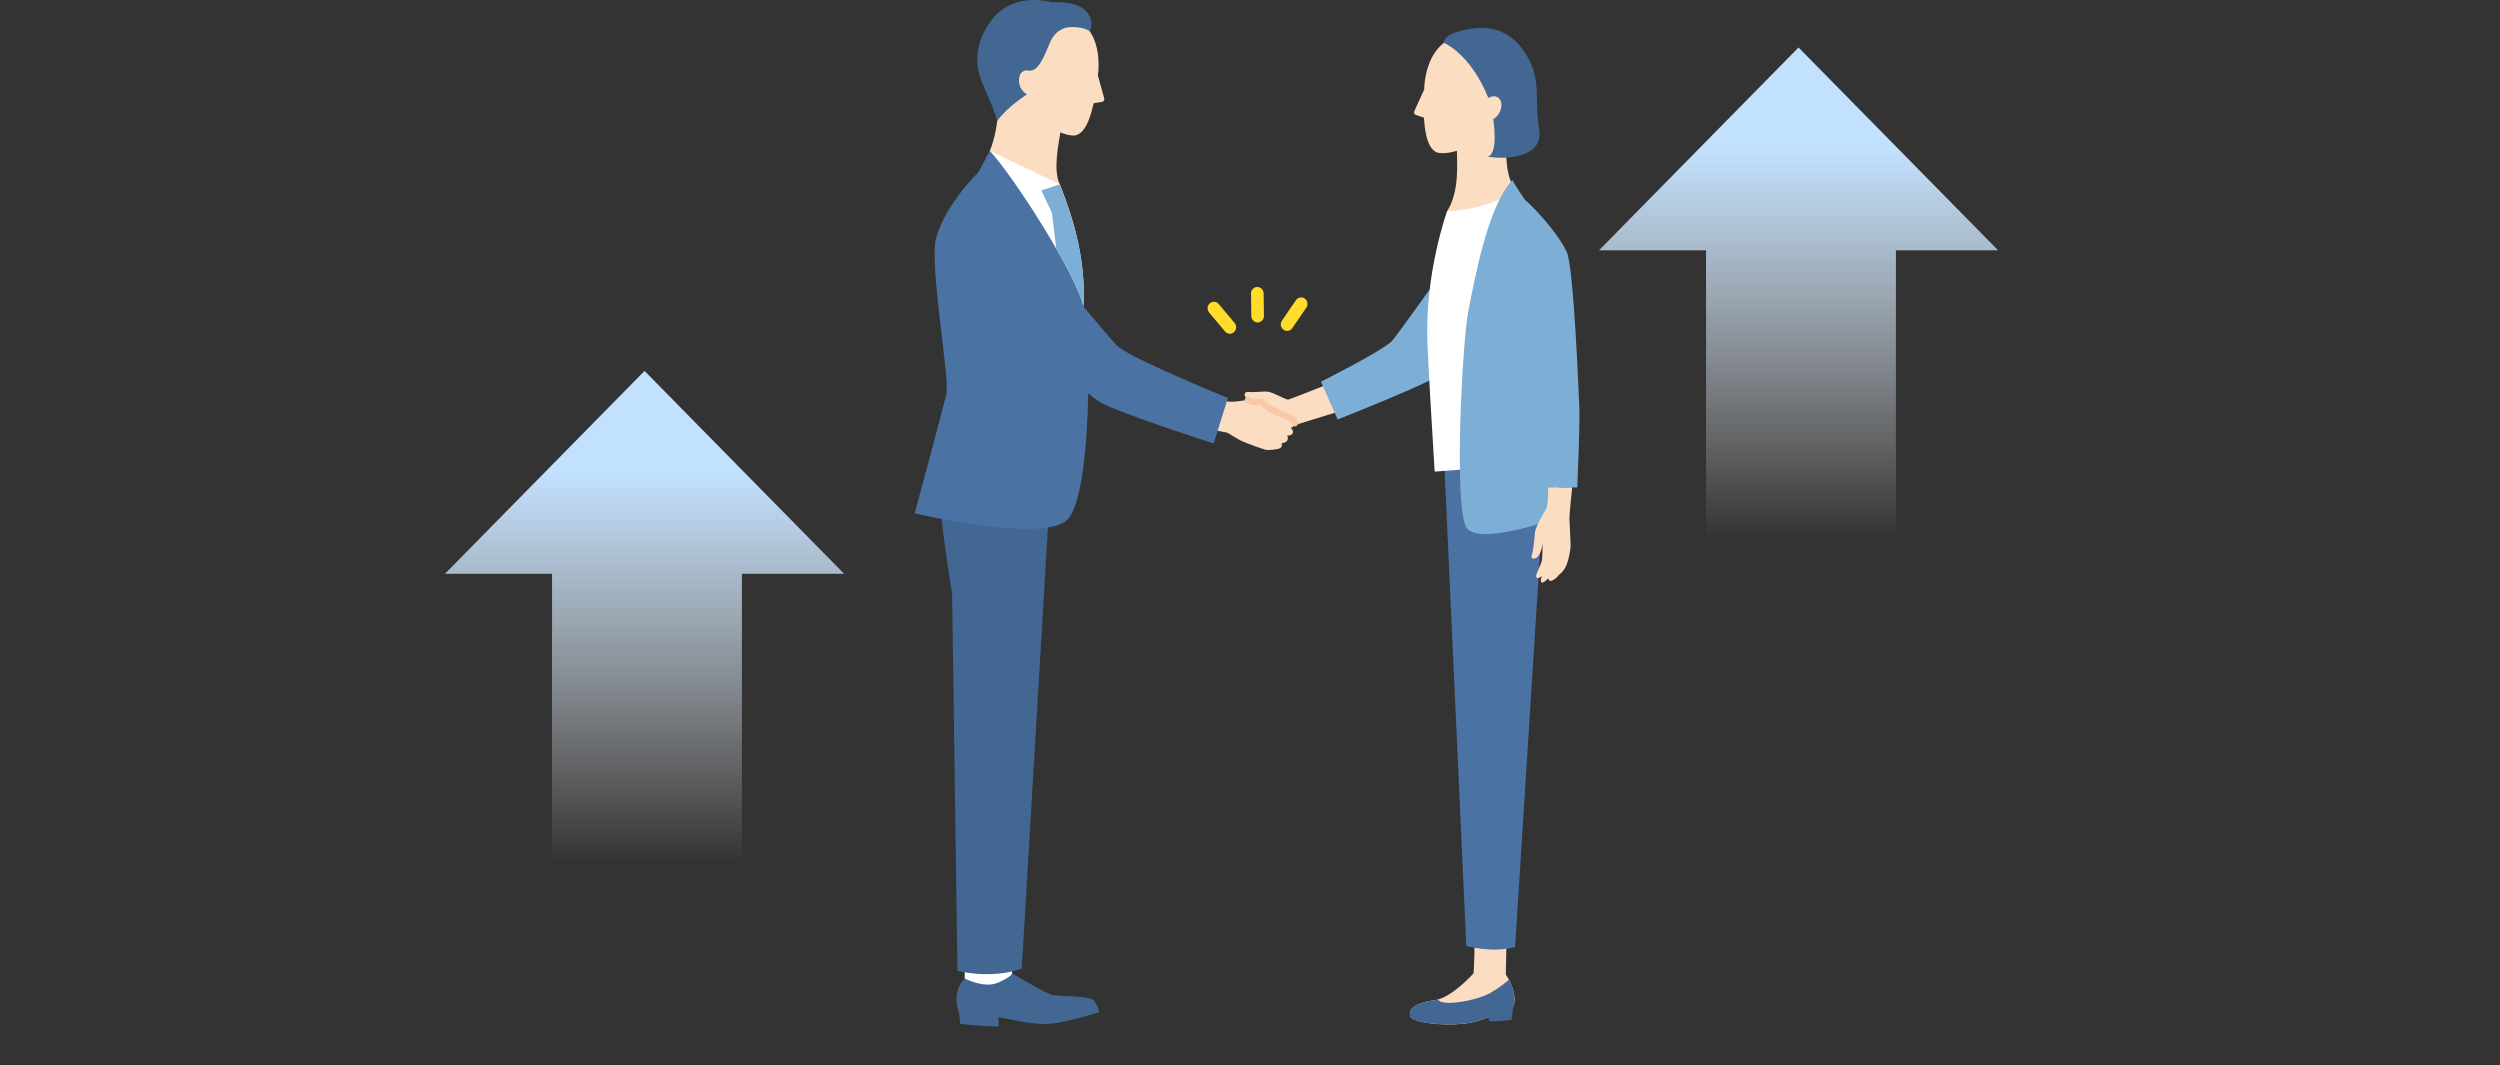 <svg width="352" height="150" viewBox="0 0 352 150" fill="none" xmlns="http://www.w3.org/2000/svg">
<rect x="0" y="0" width="352" height="150" fill="#333333" stroke="none"/>
<path d="M281.339 35.25H266.944V85.237H240.211V35.25H225.131L253.234 6.686L281.339 35.25Z" fill="url(#paint0_linear_11130_17230)"/>
<path d="M118.854 80.793H104.46V130.78H77.727V80.793H62.647L90.75 52.228L118.854 80.793Z" fill="url(#paint1_linear_11130_17230)"/>
<g clip-path="url(#clip0_11130_17230)">
<path d="M186.872 54.133C186.623 54.236 181.471 56.292 181.368 56.274C180.806 56.167 179.265 55.243 178.522 55.152C177.778 55.064 176.842 55.276 175.811 55.189C174.779 55.101 175.316 56.373 176.198 56.53C177.081 56.688 177.604 56.567 177.604 56.567L174.793 59.697L178.995 62.381L181.916 59.972L188.651 57.894L186.876 54.133H186.872Z" fill="#FBDEC1"/>
<path d="M201.983 53.182C199.849 54.498 188.342 59.069 188.342 59.069L185.99 53.743C185.99 53.743 194.163 49.656 195.945 48.065C196.255 47.79 200.927 41.279 201.756 40.121L201.983 53.186V53.182Z" fill="#7CAED6"/>
<path d="M212.112 132.643L212.016 137.214C213.268 139.047 213.603 141.129 212.877 141.976C212.151 142.822 211.205 142.61 208.351 143.662C205.498 144.714 198.752 144.226 198.535 143.024C198.321 141.822 199.755 141.122 202.036 140.821C204.313 140.52 207.351 137.207 207.458 137.064C207.561 136.921 207.629 132.613 207.629 132.613L212.115 132.639L212.112 132.643Z" fill="#FBDEC1"/>
<path d="M212.46 137.943C211.998 138.347 210.938 139.212 209.689 139.883C208.821 140.352 206.618 141.07 204.434 141.191C203.071 141.268 202.616 140.968 202.466 140.729C202.32 140.77 202.178 140.799 202.036 140.817C199.759 141.118 198.321 141.814 198.535 143.02C198.748 144.223 205.498 144.71 208.351 143.658C208.817 143.486 209.23 143.35 209.6 143.237L209.639 143.768C210.931 143.878 212.823 143.603 212.823 143.603L213.104 141.572C213.432 140.729 213.197 139.322 212.457 137.943H212.46Z" fill="#416792"/>
<path d="M217.203 72.157L213.328 133.339C209.994 134.248 206.454 133.178 206.454 133.178L203.352 65.203L217.068 65.749L217.203 72.157Z" fill="#4A72A2"/>
<path d="M203.752 29.74C205.545 26.961 205.121 22.76 205.136 21.364L204.805 16.807L211.647 16.279L212.077 22.214C212.209 23.915 212.501 25.495 213.095 26.14L212.344 29.641L204.506 34.069L203.748 29.736L203.752 29.74Z" fill="#FBDEC1"/>
<path d="M209.338 17.633C208.118 21.057 203.411 21.922 202.297 21.453C201.614 21.163 200.699 20.221 200.497 16.566L199.347 16.178C199.137 16.108 199.038 15.866 199.13 15.661L200.525 12.607C200.539 12.336 200.543 12.061 200.575 11.775C201.379 4.462 206.919 4.788 206.919 4.788C206.919 4.788 211.832 4.498 213.213 9.733C214.704 15.386 209.338 17.629 209.338 17.629V17.633Z" fill="#FBDEC1"/>
<path d="M208.187 65.926L202 66.402C201.552 59.155 201.153 52.326 200.986 48.396C200.563 38.535 203.751 29.737 203.751 29.737C203.751 29.737 207.461 29.785 211.77 27.812L208.191 65.922L208.187 65.926Z" fill="white"/>
<path d="M220.576 35.411C219.545 33.255 216.919 30.107 214.709 28.116C214.563 27.947 213.457 26.279 212.941 25.359C209.511 29.014 207.714 38.941 206.772 43.6C205.882 47.988 204.619 72.017 206.562 74.4C207.7 75.797 211.703 75.122 215.147 74.21L219.58 72.927L219.456 68.638L222.081 68.623C222.081 68.623 222.459 59.752 222.38 57.692C222.298 55.631 221.587 37.519 220.58 35.411H220.576Z" fill="#7CAED6"/>
<path d="M221.367 68.627L217.98 68.645C217.98 68.645 217.998 71.241 217.692 71.684C217.386 72.128 216.155 74.316 216.123 74.95C216.091 75.585 215.877 77.707 215.66 78.217C215.443 78.726 216.276 78.946 216.767 78.026C217.027 77.542 217.148 76.923 217.205 76.439C217.194 77.132 217.165 78.605 217.084 78.975C216.977 79.467 216.315 80.735 216.283 81.083C216.251 81.431 216.621 81.575 217.116 81.083C217.116 81.083 216.731 81.941 217.116 82.033C217.297 82.077 217.664 81.776 218.016 81.395C218.016 81.395 217.966 82.095 218.749 81.637C219.055 81.457 219.286 81.223 219.457 80.984C219.777 80.735 220.275 80.269 220.531 79.624C220.93 78.627 221.147 77.326 221.147 76.739C221.147 76.153 220.994 73.726 220.976 73.015C220.962 72.3 221.367 68.627 221.367 68.627Z" fill="#FBDEC1"/>
<path d="M203.252 6.008C203.252 6.008 207.002 7.463 209.564 13.798C209.564 13.798 210.571 13.112 211.218 14.04C211.599 14.582 211.45 16.115 210.247 16.767C210.247 16.767 211.058 21.687 209.443 22.068C210.745 22.255 212.015 22.284 213.221 22.061C216.352 21.478 216.996 19.876 216.715 18.142C215.929 13.321 217.295 10.752 214.2 6.708C211.243 2.848 206.995 3.941 204.953 4.56C203.33 5.051 203.252 6.004 203.252 6.004V6.008Z" fill="#416792"/>
<path d="M181.226 46.589C181.048 46.589 180.87 46.534 180.713 46.421C180.311 46.127 180.215 45.556 180.5 45.141L182.474 42.26C182.759 41.846 183.314 41.751 183.716 42.04C184.118 42.333 184.214 42.905 183.93 43.319L181.955 46.201C181.781 46.454 181.507 46.589 181.229 46.589H181.226Z" fill="#FFDC29"/>
<path d="M173.156 46.993C172.907 46.993 172.658 46.886 172.484 46.674L170.246 44.005C169.925 43.624 169.964 43.045 170.338 42.711C170.708 42.381 171.27 42.422 171.594 42.806L173.832 45.475C174.152 45.856 174.113 46.435 173.739 46.769C173.572 46.919 173.366 46.993 173.16 46.993H173.156Z" fill="#FFDC29"/>
<path d="M177.075 45.405C176.591 45.405 176.192 45.005 176.185 44.503L176.139 41.34C176.132 40.834 176.523 40.416 177.014 40.408C177.494 40.397 177.911 40.804 177.918 41.31L177.964 44.474C177.971 44.98 177.58 45.398 177.089 45.405H177.075Z" fill="#FFDC29"/>
<path d="M139.111 23.758C139.165 22.959 139.264 22.193 139.371 21.247C139.823 20.144 140.225 18.63 140.403 17.028L141.296 11.5L150.202 13.025L149.301 18.641C149.081 20.122 148.223 23.997 149.223 25.951L143.996 29.609L139.115 23.755L139.111 23.758Z" fill="#FBDEC1"/>
<path d="M169.422 60.259L172.798 60.919C173.695 61.461 174.464 61.916 174.709 62.036C175.371 62.366 178.004 63.319 178.327 63.352C178.651 63.386 179.985 63.312 180.299 63.059C180.612 62.806 180.452 62.385 180.452 62.385C180.452 62.385 180.907 62.418 181.188 62.092C181.469 61.769 181.231 61.325 181.231 61.325C181.231 61.325 181.882 61.377 182.028 60.955C182.17 60.537 181.711 60.262 181.711 60.262C181.711 60.262 182.259 60.145 182.316 59.577C182.366 59.104 181.081 58.525 180.701 58.404C180.316 58.286 178.772 57.542 178.772 57.542C178.772 57.542 177.385 56.256 176.481 56.256C175.577 56.256 174.19 56.589 173.378 56.567C172.567 56.545 169.792 56.043 169.792 56.043L169.422 60.262V60.259Z" fill="#FBDEC1"/>
<path d="M135.83 137.763L135.851 129.907L142.032 129.713L142.515 137.059L141.035 140.494L136.51 139.669L135.83 137.763Z" fill="white"/>
<path d="M154.755 142.513C154.755 142.513 154.652 141.633 154.005 140.878C153.357 140.127 149.098 140.361 148.045 140.05C146.992 139.735 142.516 137.059 142.516 137.059C142.516 137.059 142.505 137.48 140.524 138.353C138.545 139.229 135.831 137.762 135.831 137.762C133.82 139.819 135.041 142.66 135.041 142.66L135.208 144.152C137.272 144.46 140.595 144.544 140.595 144.544C140.595 144.544 140.573 143.796 140.573 143.228C142.345 143.496 145.419 144.368 147.892 144.145C150.497 143.906 154.752 142.517 154.752 142.517L154.755 142.513Z" fill="#416792"/>
<path d="M132.525 72.664C132.525 72.664 133.12 78.247 134.055 83.448L134.806 136.69C134.806 136.69 139.442 137.937 143.861 136.382L147.643 72.693L132.525 72.66V72.664Z" fill="#416792"/>
<path d="M149.22 25.953C151.408 31.459 152.888 37.064 152.55 43.113L145.131 40.323L139.371 21.25L149.22 25.953Z" fill="white"/>
<path d="M145.096 14.114C145.761 17.699 150.273 19.334 151.443 19.055C152.162 18.883 153.212 18.106 153.987 14.532L155.183 14.341C155.4 14.308 155.539 14.084 155.478 13.868L154.582 10.624C154.61 10.356 154.649 10.081 154.663 9.795C155.019 2.446 149.501 1.844 149.501 1.844C149.501 1.844 144.698 0.737 142.513 5.675C140.154 11.005 145.096 14.114 145.096 14.114Z" fill="#FBDEC1"/>
<path d="M150.513 3.831C150.513 3.831 148.834 3.878 147.934 5.781C147.226 7.28 146.407 10.081 144.878 9.956C144.564 9.861 144.17 9.876 143.796 10.257C143.301 10.766 143.23 12.515 144.604 13.292C144.604 13.292 141.86 15.004 140.402 17.028C139.719 14.487 138.278 12.093 137.811 10.224C137.171 7.654 137.964 4.879 139.758 2.639C142.882 -1.268 148.041 0.319 148.041 0.319C148.041 0.319 150.207 0.132 151.791 0.817C153.214 1.433 154.118 2.826 153.442 4.41C153.442 4.41 152.605 3.695 150.51 3.831H150.513Z" fill="#416792"/>
<path d="M157.274 48.661C156.687 48.067 154.791 45.842 152.57 43.191C152.563 43.166 152.56 43.136 152.553 43.111C151.403 38.47 142.982 25.211 139.374 21.248C138.965 21.86 138.114 23.766 137.645 24.364C135.983 26.003 132.802 29.841 131.803 33.521C130.803 37.202 133.745 53.276 133.251 55.439C132.756 57.602 128.789 72.279 128.789 72.279C128.789 72.279 146.91 76.565 150.297 73.152C152.272 71.165 153.097 62.873 153.218 55.38C153.819 55.875 154.282 56.242 154.549 56.432C156.602 57.877 170.89 62.44 170.89 62.44L172.883 56.036C172.883 56.036 158.953 50.362 157.267 48.661H157.274Z" fill="#4A72A2"/>
<path d="M152.549 43.113C152.111 41.338 150.61 38.31 148.724 35.022L148.115 29.993L146.621 26.804L149.218 25.953C151.407 31.459 152.887 37.064 152.549 43.113Z" fill="#7CAED6"/>
<path d="M182.315 60.03C182.315 60.03 182.283 60.03 182.269 60.03C182.045 60.005 181.878 59.814 181.871 59.587C181.739 59.381 181.006 58.974 180.572 58.839C180.17 58.714 178.743 58.032 178.583 57.955C178.544 57.937 178.505 57.911 178.473 57.882C178.473 57.882 178.21 57.64 177.854 57.376C177.654 57.23 177.608 56.944 177.751 56.738C177.893 56.533 178.17 56.485 178.37 56.632C178.676 56.859 178.914 57.065 179.017 57.156C179.611 57.442 180.579 57.889 180.828 57.966C180.85 57.974 182.86 58.626 182.76 59.627C182.735 59.861 182.543 60.038 182.319 60.038L182.315 60.03Z" fill="#F8C9A4"/>
<path d="M177.07 57.07C176.817 57.07 176.501 57.048 176.124 56.982C175.885 56.938 175.647 56.835 175.44 56.677C175.241 56.527 175.199 56.241 175.344 56.036C175.49 55.831 175.768 55.787 175.967 55.937C176.063 56.01 176.17 56.058 176.277 56.076C177.045 56.212 177.508 56.12 177.515 56.117C177.753 56.065 177.988 56.223 178.041 56.468C178.091 56.714 177.942 56.956 177.703 57.011C177.664 57.018 177.444 57.066 177.074 57.066L177.07 57.07Z" fill="#F8C9A4"/>
</g>
<defs>
<linearGradient id="paint0_linear_11130_17230" x1="266.944" y1="20.851" x2="266.944" y2="75.901" gradientUnits="userSpaceOnUse">
<stop stop-color="#C2E1FF"/>
<stop offset="1" stop-color="white" stop-opacity="0"/>
</linearGradient>
<linearGradient id="paint1_linear_11130_17230" x1="104.46" y1="66.394" x2="104.46" y2="121.444" gradientUnits="userSpaceOnUse">
<stop stop-color="#C2E1FF"/>
<stop offset="1" stop-color="white" stop-opacity="0"/>
</linearGradient>
<clipPath id="clip0_11130_17230">
<rect width="351.176" height="150" fill="white"/>
</clipPath>
</defs>
</svg>
